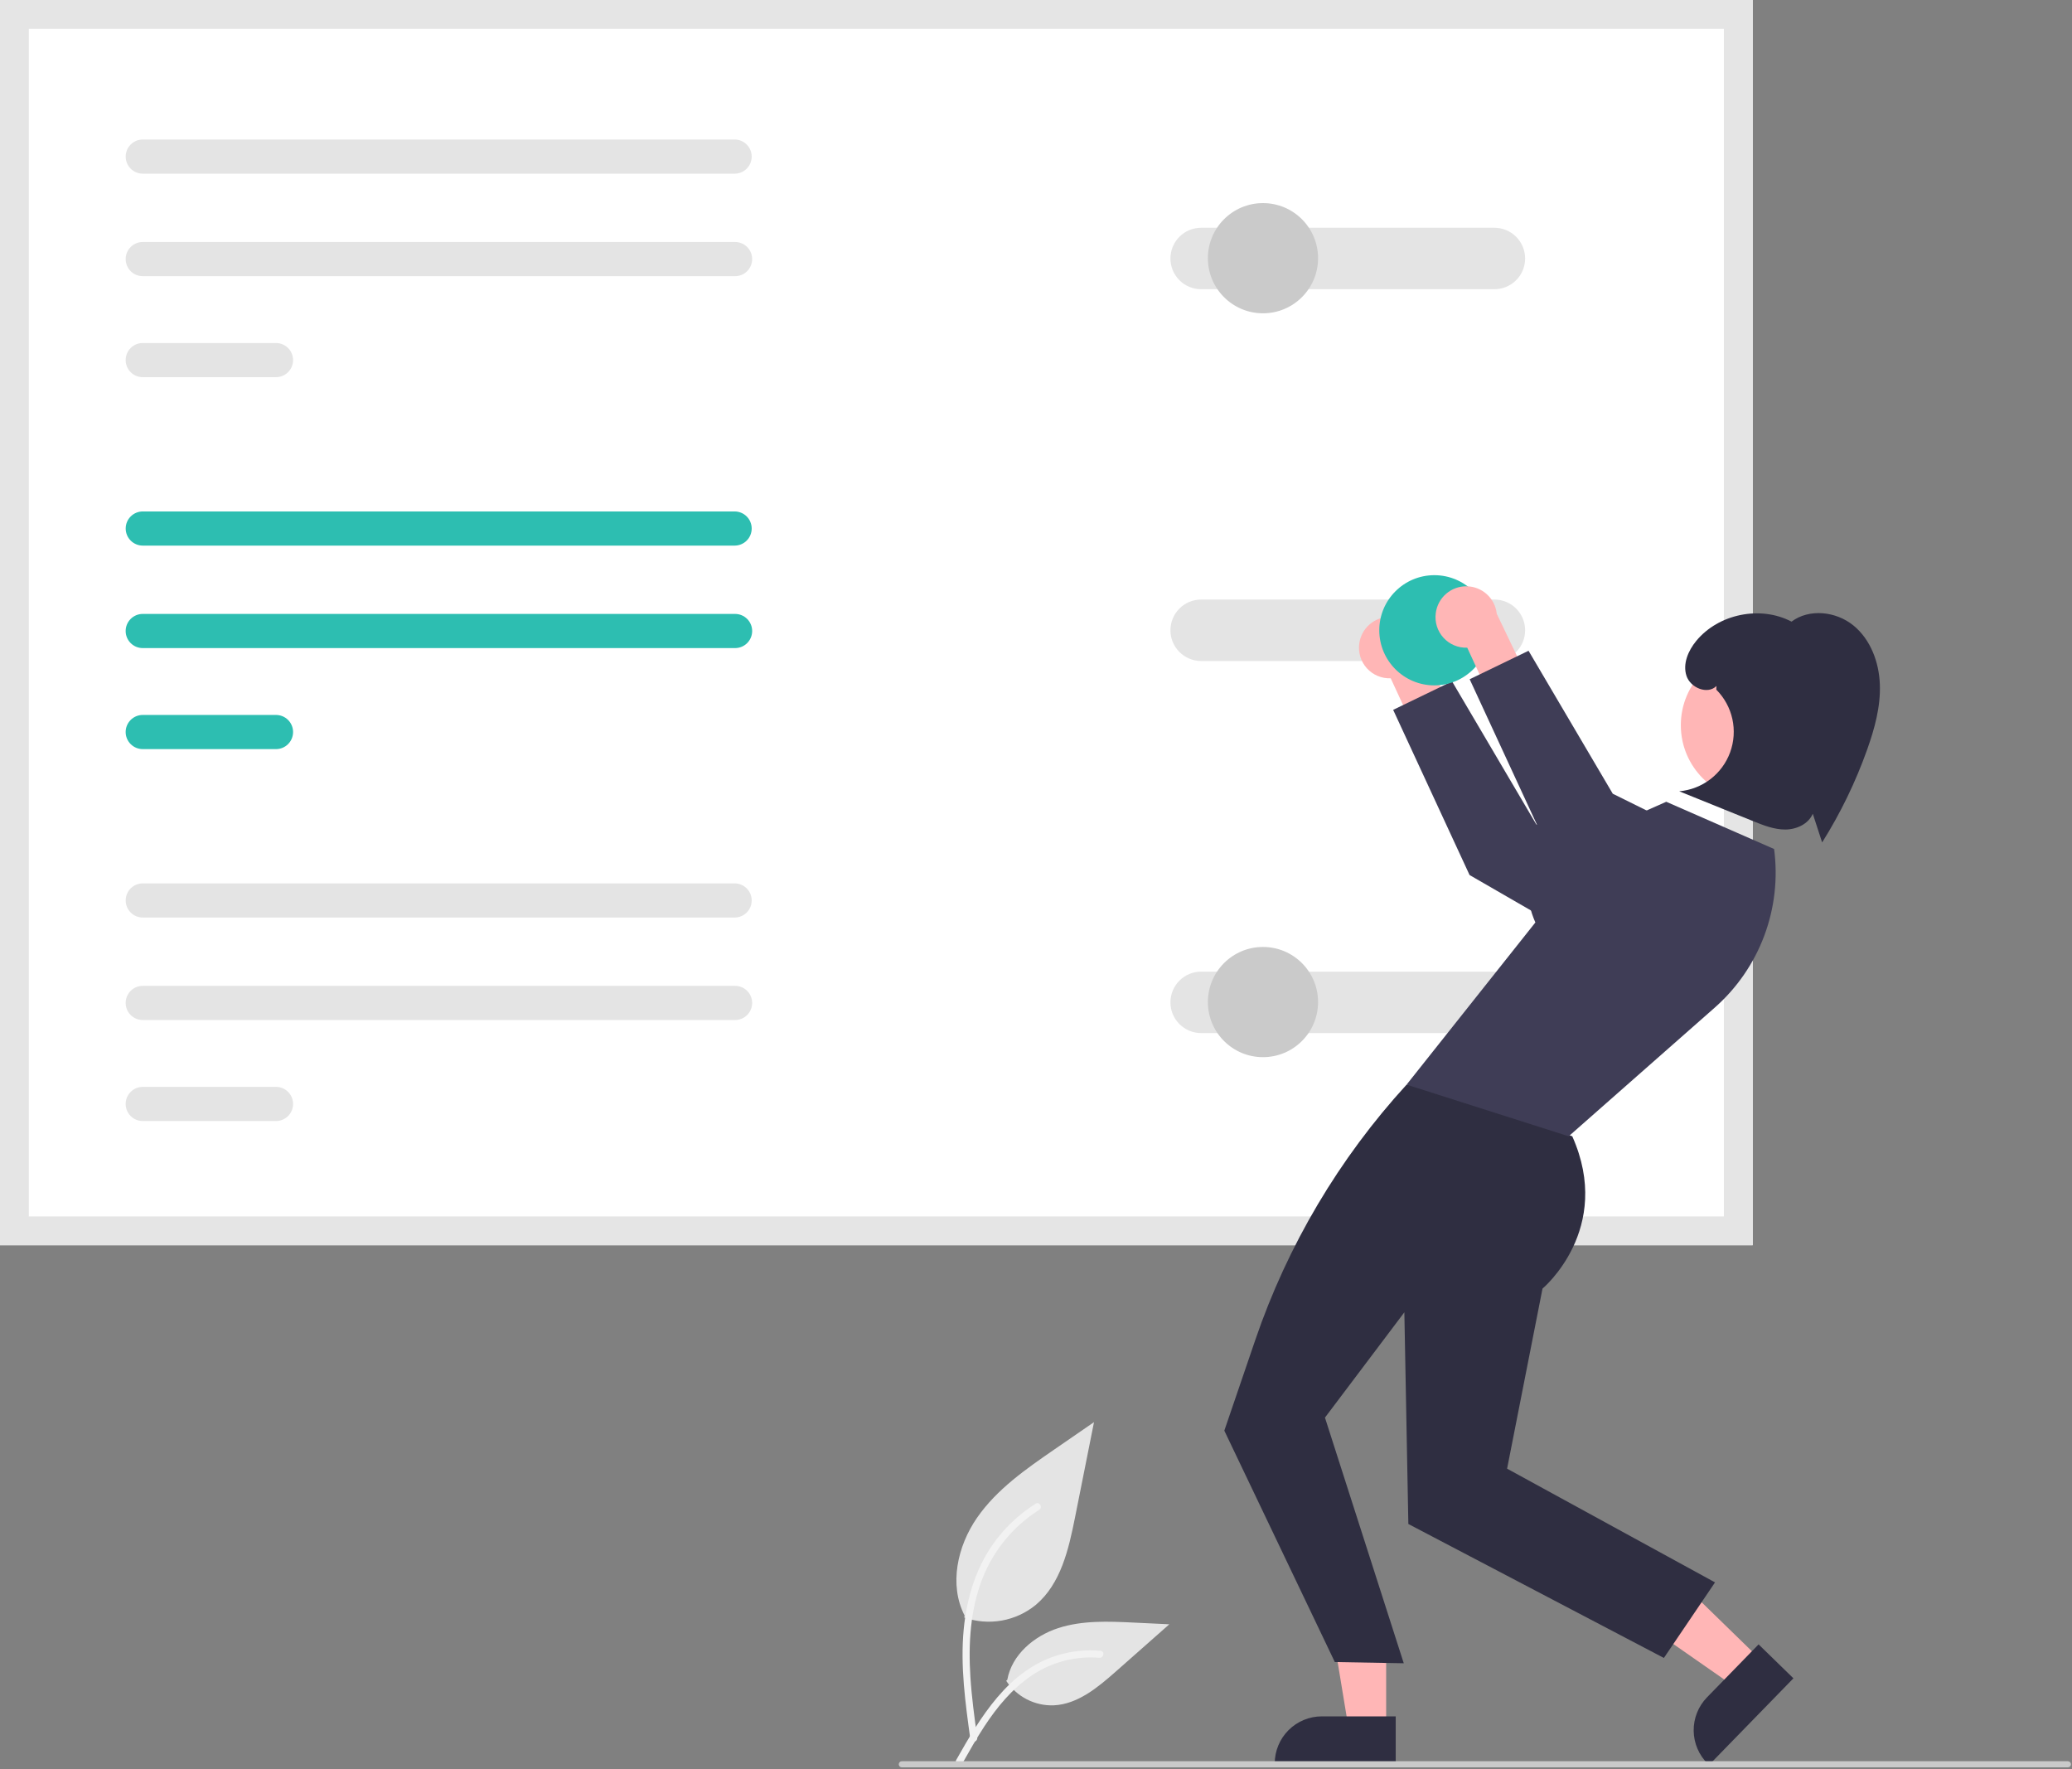 <?xml version="1.0" encoding="UTF-8"?>
<svg xmlns="http://www.w3.org/2000/svg" width="677" height="578" viewBox="0 0 677 578" fill="none">
  <rect x="0" y="0" width="677" height="578" fill="#808080" stroke="none"/>
  <g clip-path="url(#clip0_17_8)">
    <path d="M315.043 528.398C318.966 529.777 323.179 530.122 327.274 529.401C331.37 528.679 335.21 526.915 338.426 524.279C346.616 517.404 349.184 506.083 351.273 495.597L357.452 464.58L344.515 473.489C335.21 479.895 325.696 486.507 319.255 495.787C312.813 505.066 310.002 517.734 315.177 527.775" fill="#E4E4E4"></path>
    <path d="M317.041 568.108C315.412 556.244 313.737 544.227 314.882 532.236C315.897 521.587 319.146 511.188 325.76 502.657C329.271 498.139 333.544 494.267 338.385 491.217C339.647 490.42 340.809 492.42 339.552 493.214C331.175 498.508 324.696 506.325 321.048 515.539C317.019 525.785 316.372 536.955 317.066 547.84C317.486 554.422 318.377 560.961 319.272 567.492C319.343 567.787 319.299 568.099 319.149 568.363C318.999 568.627 318.754 568.824 318.464 568.915C318.168 568.994 317.853 568.954 317.587 568.803C317.321 568.652 317.125 568.401 317.042 568.107L317.041 568.108Z" fill="#F2F2F2"></path>
    <path d="M328.762 549.072C330.444 551.63 332.757 553.711 335.477 555.116C338.198 556.52 341.234 557.2 344.293 557.09C352.158 556.717 358.711 551.231 364.61 546.02L382.062 530.611L370.513 530.059C362.206 529.661 353.686 529.288 345.774 531.852C337.863 534.416 330.567 540.578 329.12 548.767" fill="#E4E4E4"></path>
    <path d="M312.438 574.928C320.277 561.056 329.37 545.64 345.619 540.712C350.136 539.347 354.873 538.858 359.574 539.271C361.056 539.399 360.686 541.683 359.207 541.556C351.327 540.902 343.461 542.982 336.935 547.448C330.655 551.722 325.766 557.666 321.628 563.967C319.092 567.828 316.822 571.851 314.551 575.87C313.826 577.154 311.704 576.227 312.438 574.928Z" fill="#F2F2F2"></path>
    <path d="M572.662 406.791H0V0H572.662V406.791Z" fill="white"></path>
    <path d="M46.648 167.076C45.168 167.076 43.749 167.664 42.703 168.71C41.656 169.757 41.068 171.176 41.068 172.656C41.068 174.136 41.656 175.555 42.703 176.601C43.749 177.648 45.168 178.236 46.648 178.236H240.038C241.516 178.233 242.932 177.644 243.976 176.598C245.02 175.552 245.607 174.134 245.607 172.656C245.607 171.178 245.02 169.76 243.976 168.714C242.932 167.668 241.516 167.079 240.038 167.076H46.648Z" fill="#2DBEB1"></path>
    <path d="M46.648 200.555C45.168 200.552 43.748 201.137 42.699 202.181C41.651 203.225 41.06 204.643 41.057 206.123C41.053 207.603 41.638 209.023 42.683 210.072C43.727 211.12 45.145 211.711 46.625 211.714H240.18C241.66 211.714 243.08 211.127 244.126 210.08C245.172 209.034 245.76 207.615 245.76 206.135C245.76 204.655 245.172 203.236 244.126 202.189C243.08 201.143 241.66 200.555 240.18 200.555H46.648Z" fill="#2DBEB1"></path>
    <path d="M46.648 233.555C45.168 233.552 43.748 234.137 42.699 235.181C41.651 236.225 41.06 237.643 41.057 239.123C41.053 240.603 41.638 242.023 42.683 243.072C43.727 244.12 45.145 244.711 46.625 244.714H90.18C91.66 244.714 93.079 244.127 94.126 243.08C95.172 242.034 95.76 240.615 95.76 239.135C95.76 237.655 95.172 236.236 94.126 235.189C93.079 234.143 91.66 233.555 90.18 233.555H46.648Z" fill="#2DBEB1"></path>
    <path d="M572.662 406.791H0V0H572.662V406.791ZM9.414 397.377H563.249V9.414H9.414V397.377Z" fill="#E5E5E5"></path>
    <path d="M392.472 317.406C389.812 317.403 387.258 318.456 385.374 320.334C383.489 322.212 382.427 324.761 382.422 327.422C382.416 330.083 383.467 332.637 385.344 334.523C387.221 336.409 389.769 337.472 392.43 337.48H488.268C489.587 337.481 490.893 337.223 492.112 336.719C493.331 336.215 494.438 335.476 495.371 334.544C496.304 333.612 497.044 332.505 497.55 331.286C498.055 330.068 498.315 328.762 498.315 327.443C498.315 326.124 498.055 324.818 497.55 323.6C497.044 322.382 496.304 321.275 495.371 320.342C494.438 319.41 493.331 318.671 492.112 318.167C490.893 317.664 489.587 317.405 488.268 317.406H392.472Z" fill="#E4E4E4"></path>
    <path d="M392.472 195.858C389.812 195.855 387.258 196.908 385.374 198.786C383.489 200.664 382.427 203.213 382.422 205.874C382.416 208.535 383.467 211.089 385.344 212.975C387.221 214.861 389.769 215.925 392.43 215.932H488.268C489.587 215.934 490.893 215.675 492.112 215.171C493.331 214.667 494.438 213.928 495.371 212.996C496.304 212.064 497.044 210.957 497.55 209.739C498.055 208.52 498.315 207.214 498.315 205.895C498.315 204.576 498.055 203.27 497.55 202.052C497.044 200.834 496.304 199.727 495.371 198.795C494.438 197.862 493.331 197.123 492.112 196.62C490.893 196.116 489.587 195.857 488.268 195.858H392.472Z" fill="#E4E4E4"></path>
    <path d="M46.648 322.055C45.916 322.053 45.19 322.196 44.512 322.475C43.834 322.754 43.218 323.164 42.699 323.681C42.18 324.198 41.768 324.812 41.486 325.489C41.204 326.165 41.058 326.89 41.057 327.623C41.055 328.356 41.198 329.082 41.477 329.759C41.756 330.437 42.166 331.053 42.683 331.572C43.2 332.091 43.814 332.503 44.49 332.785C45.167 333.067 45.892 333.213 46.625 333.214H240.18C241.66 333.214 243.08 332.627 244.126 331.58C245.172 330.534 245.76 329.115 245.76 327.635C245.76 326.155 245.172 324.736 244.126 323.689C243.08 322.643 241.66 322.055 240.18 322.055H46.648Z" fill="#E4E4E4"></path>
    <path d="M46.648 355.055C45.916 355.053 45.19 355.196 44.512 355.475C43.834 355.754 43.218 356.164 42.699 356.681C42.18 357.198 41.768 357.812 41.486 358.489C41.204 359.165 41.058 359.89 41.057 360.623C41.055 361.356 41.198 362.082 41.477 362.759C41.756 363.437 42.166 364.053 42.683 364.572C43.2 365.091 43.814 365.503 44.49 365.785C45.167 366.067 45.892 366.213 46.625 366.215H90.18C91.66 366.215 93.079 365.627 94.126 364.58C95.172 363.534 95.76 362.115 95.76 360.635C95.76 359.155 95.172 357.736 94.126 356.689C93.079 355.643 91.66 355.055 90.18 355.055H46.648Z" fill="#E4E4E4"></path>
    <path d="M46.648 288.576C45.168 288.576 43.749 289.164 42.703 290.21C41.656 291.257 41.068 292.676 41.068 294.156C41.068 295.636 41.656 297.055 42.703 298.101C43.749 299.148 45.168 299.736 46.648 299.736H240.038C241.516 299.733 242.932 299.144 243.976 298.098C245.02 297.052 245.607 295.634 245.607 294.156C245.607 292.678 245.02 291.26 243.976 290.214C242.932 289.168 241.516 288.579 240.038 288.576H46.648Z" fill="#E4E4E4"></path>
    <path d="M46.648 45.576C45.168 45.576 43.749 46.164 42.703 47.211C41.656 48.257 41.068 49.676 41.068 51.156C41.068 52.636 41.656 54.055 42.703 55.102C43.749 56.148 45.168 56.736 46.648 56.736H240.038C241.516 56.733 242.932 56.144 243.976 55.098C245.02 54.052 245.607 52.634 245.607 51.156C245.607 49.678 245.02 48.26 243.976 47.214C242.932 46.168 241.516 45.579 240.038 45.576H46.648Z" fill="#E4E4E4"></path>
    <path d="M46.648 79.055C45.916 79.053 45.19 79.196 44.512 79.475C43.834 79.754 43.218 80.164 42.699 80.681C42.18 81.198 41.768 81.812 41.486 82.489C41.204 83.165 41.058 83.89 41.057 84.623C41.055 85.356 41.198 86.082 41.477 86.759C41.756 87.437 42.166 88.053 42.683 88.572C43.2 89.091 43.814 89.503 44.49 89.785C45.167 90.067 45.892 90.213 46.625 90.215H240.18C240.913 90.215 241.639 90.07 242.316 89.79C242.993 89.509 243.608 89.098 244.126 88.58C244.644 88.062 245.055 87.447 245.336 86.77C245.616 86.093 245.76 85.368 245.76 84.635C245.76 83.902 245.616 83.176 245.336 82.499C245.055 81.823 244.644 81.207 244.126 80.689C243.608 80.171 242.993 79.76 242.316 79.48C241.639 79.199 240.913 79.055 240.18 79.055H46.648Z" fill="#E4E4E4"></path>
    <path d="M46.648 112.055C45.168 112.052 43.748 112.637 42.699 113.681C41.651 114.725 41.06 116.143 41.057 117.623C41.053 119.103 41.638 120.523 42.683 121.572C43.727 122.62 45.145 123.211 46.625 123.214H90.18C91.66 123.214 93.079 122.627 94.126 121.58C95.172 120.534 95.76 119.115 95.76 117.635C95.76 116.155 95.172 114.736 94.126 113.689C93.079 112.643 91.66 112.055 90.18 112.055H46.648Z" fill="#E4E4E4"></path>
    <path d="M392.472 74.406C389.812 74.403 387.258 75.456 385.374 77.334C383.489 79.212 382.427 81.761 382.422 84.422C382.416 87.083 383.467 89.637 385.344 91.523C387.221 93.409 389.769 94.472 392.43 94.48H488.268C489.587 94.481 490.893 94.223 492.112 93.719C493.331 93.215 494.438 92.476 495.371 91.544C496.304 90.612 497.044 89.505 497.55 88.286C498.055 87.068 498.315 85.762 498.315 84.443C498.315 83.124 498.055 81.818 497.55 80.6C497.044 79.382 496.304 78.275 495.371 77.342C494.438 76.41 493.331 75.671 492.112 75.167C490.893 74.664 489.587 74.405 488.268 74.406H392.472Z" fill="#E4E4E4"></path>
    <path d="M412.662 102.348C422.603 102.348 430.662 94.289 430.662 84.348C430.662 74.406 422.603 66.348 412.662 66.348C402.721 66.348 394.662 74.406 394.662 84.348C394.662 94.289 402.721 102.348 412.662 102.348Z" fill="#CACACA"></path>
    <path d="M444.123 210.248C443.923 211.693 444.043 213.164 444.473 214.558C444.904 215.951 445.635 217.234 446.615 218.314C447.594 219.395 448.799 220.248 450.144 220.812C451.489 221.377 452.941 221.64 454.399 221.583L463.957 242.283L477.954 239.542L464.045 210.499C463.786 208.057 462.64 205.794 460.825 204.14C459.01 202.486 456.651 201.556 454.195 201.525C451.739 201.494 449.358 202.365 447.501 203.972C445.645 205.58 444.443 207.813 444.123 210.248Z" fill="#FFB6B6"></path>
    <path d="M540.954 288.584L501.954 269.293L474.434 222.586L455.198 231.891L480.162 285.848L543.226 322.253L540.954 288.584Z" fill="#3F3D56"></path>
    <path d="M452.907 564.696L440.647 564.695L434.814 529.347L452.909 529.348L452.907 564.696Z" fill="#FFB6B6"></path>
    <path d="M456.034 576.58L416.503 576.578V576.078C416.503 571.997 418.124 568.084 421.01 565.199C423.895 562.313 427.809 560.692 431.889 560.692H431.89L456.034 560.693L456.034 576.58Z" fill="#2F2E41"></path>
    <path d="M575.282 542.21L566.728 550.992L537.336 530.508L549.961 517.546L575.282 542.21Z" fill="#FFB6B6"></path>
    <path d="M585.977 548.262L558.395 576.58L558.037 576.231C555.114 573.383 553.441 569.492 553.388 565.411C553.334 561.331 554.903 557.397 557.75 554.473L574.597 537.177L585.977 548.262Z" fill="#2F2E41"></path>
    <path d="M468.064 354.326H459.584C437.541 378.414 420.715 406.798 410.162 437.697L400.032 467.356L436.134 542.946L458.662 543.348L432.914 463.096L458.854 428.696L460.162 497.848L543.654 541.611L560.364 516.926L492.424 479.776L503.994 420.956C503.994 420.956 527.273 401.544 513.718 371.196L468.064 354.326Z" fill="#2F2E41"></path>
    <path d="M579.662 277.348L544.427 261.916L505.644 279.101C505.644 279.101 494.662 285.348 501.662 301.348L459.584 354.326C459.584 354.326 459.662 354.348 512.544 371.196L560.255 329.18C567.5 322.8 573.061 314.733 576.445 305.693C579.83 296.652 580.935 286.917 579.662 277.348Z" fill="#3F3D56"></path>
    <path d="M573.749 261.46C587.314 261.46 598.31 250.464 598.31 236.899C598.31 223.334 587.314 212.338 573.749 212.338C560.184 212.338 549.188 223.334 549.188 236.899C549.188 250.464 560.184 261.46 573.749 261.46Z" fill="#FFB6B6"></path>
    <path d="M605.557 204.305C599.92 199.72 591.178 198.718 585.359 203.07C575.21 197.743 561.494 200.522 554.218 209.379C551.6 212.566 549.745 216.878 551.041 220.794C552.336 224.709 557.923 227.011 560.835 224.09L560.783 225.294C563.406 227.92 565.224 231.241 566.025 234.866C566.825 238.49 566.574 242.268 565.301 245.755C564.028 249.242 561.786 252.293 558.838 254.549C555.891 256.805 552.361 258.173 548.662 258.492C556.711 261.743 564.759 264.995 572.808 268.246C576.194 269.614 579.689 271.004 583.341 270.985C586.993 270.966 590.886 269.192 592.303 265.826C593.322 268.949 594.341 272.073 595.36 275.196C601.359 265.652 606.294 255.479 610.075 244.859C612.512 238.014 614.482 230.855 614.219 223.593C613.956 216.331 611.194 208.891 605.557 204.305Z" fill="#2F2E41"></path>
    <path d="M412.662 345.348C422.603 345.348 430.662 337.289 430.662 327.348C430.662 317.407 422.603 309.348 412.662 309.348C402.721 309.348 394.662 317.407 394.662 327.348C394.662 337.289 402.721 345.348 412.662 345.348Z" fill="#CACACA"></path>
    <path d="M468.662 223.896C478.603 223.896 486.662 215.837 486.662 205.896C486.662 195.954 478.603 187.896 468.662 187.896C458.721 187.896 450.662 195.954 450.662 205.896C450.662 215.837 458.721 223.896 468.662 223.896Z" fill="#2DBEB1"></path>
    <path d="M469.123 200.248C468.923 201.693 469.043 203.164 469.473 204.558C469.904 205.951 470.635 207.234 471.615 208.314C472.594 209.395 473.799 210.248 475.144 210.812C476.489 211.377 477.941 211.64 479.399 211.583L488.957 232.283L502.954 229.542L489.045 200.499C488.786 198.057 487.64 195.794 485.825 194.14C484.01 192.486 481.651 191.556 479.195 191.525C476.739 191.494 474.358 192.365 472.501 193.972C470.645 195.58 469.443 197.813 469.123 200.248Z" fill="#FFB6B6"></path>
    <path d="M565.954 278.584L526.954 259.293L499.434 212.586L480.198 221.891L505.162 275.848L568.226 312.253L565.954 278.584Z" fill="#3F3D56"></path>
    <path d="M675.658 577.348H294.658C294.393 577.348 294.139 577.242 293.951 577.055C293.764 576.867 293.658 576.613 293.658 576.348C293.658 576.082 293.764 575.828 293.951 575.641C294.139 575.453 294.393 575.348 294.658 575.348H675.658C675.923 575.348 676.178 575.453 676.365 575.641C676.553 575.828 676.658 576.082 676.658 576.348C676.658 576.613 676.553 576.867 676.365 577.055C676.178 577.242 675.923 577.348 675.658 577.348Z" fill="#CACACA"></path>
  </g>
  <defs>
    <clipPath id="clip0_17_8">
      <rect width="676.658" height="577.348" fill="white"></rect>
    </clipPath>
  </defs>
</svg>
